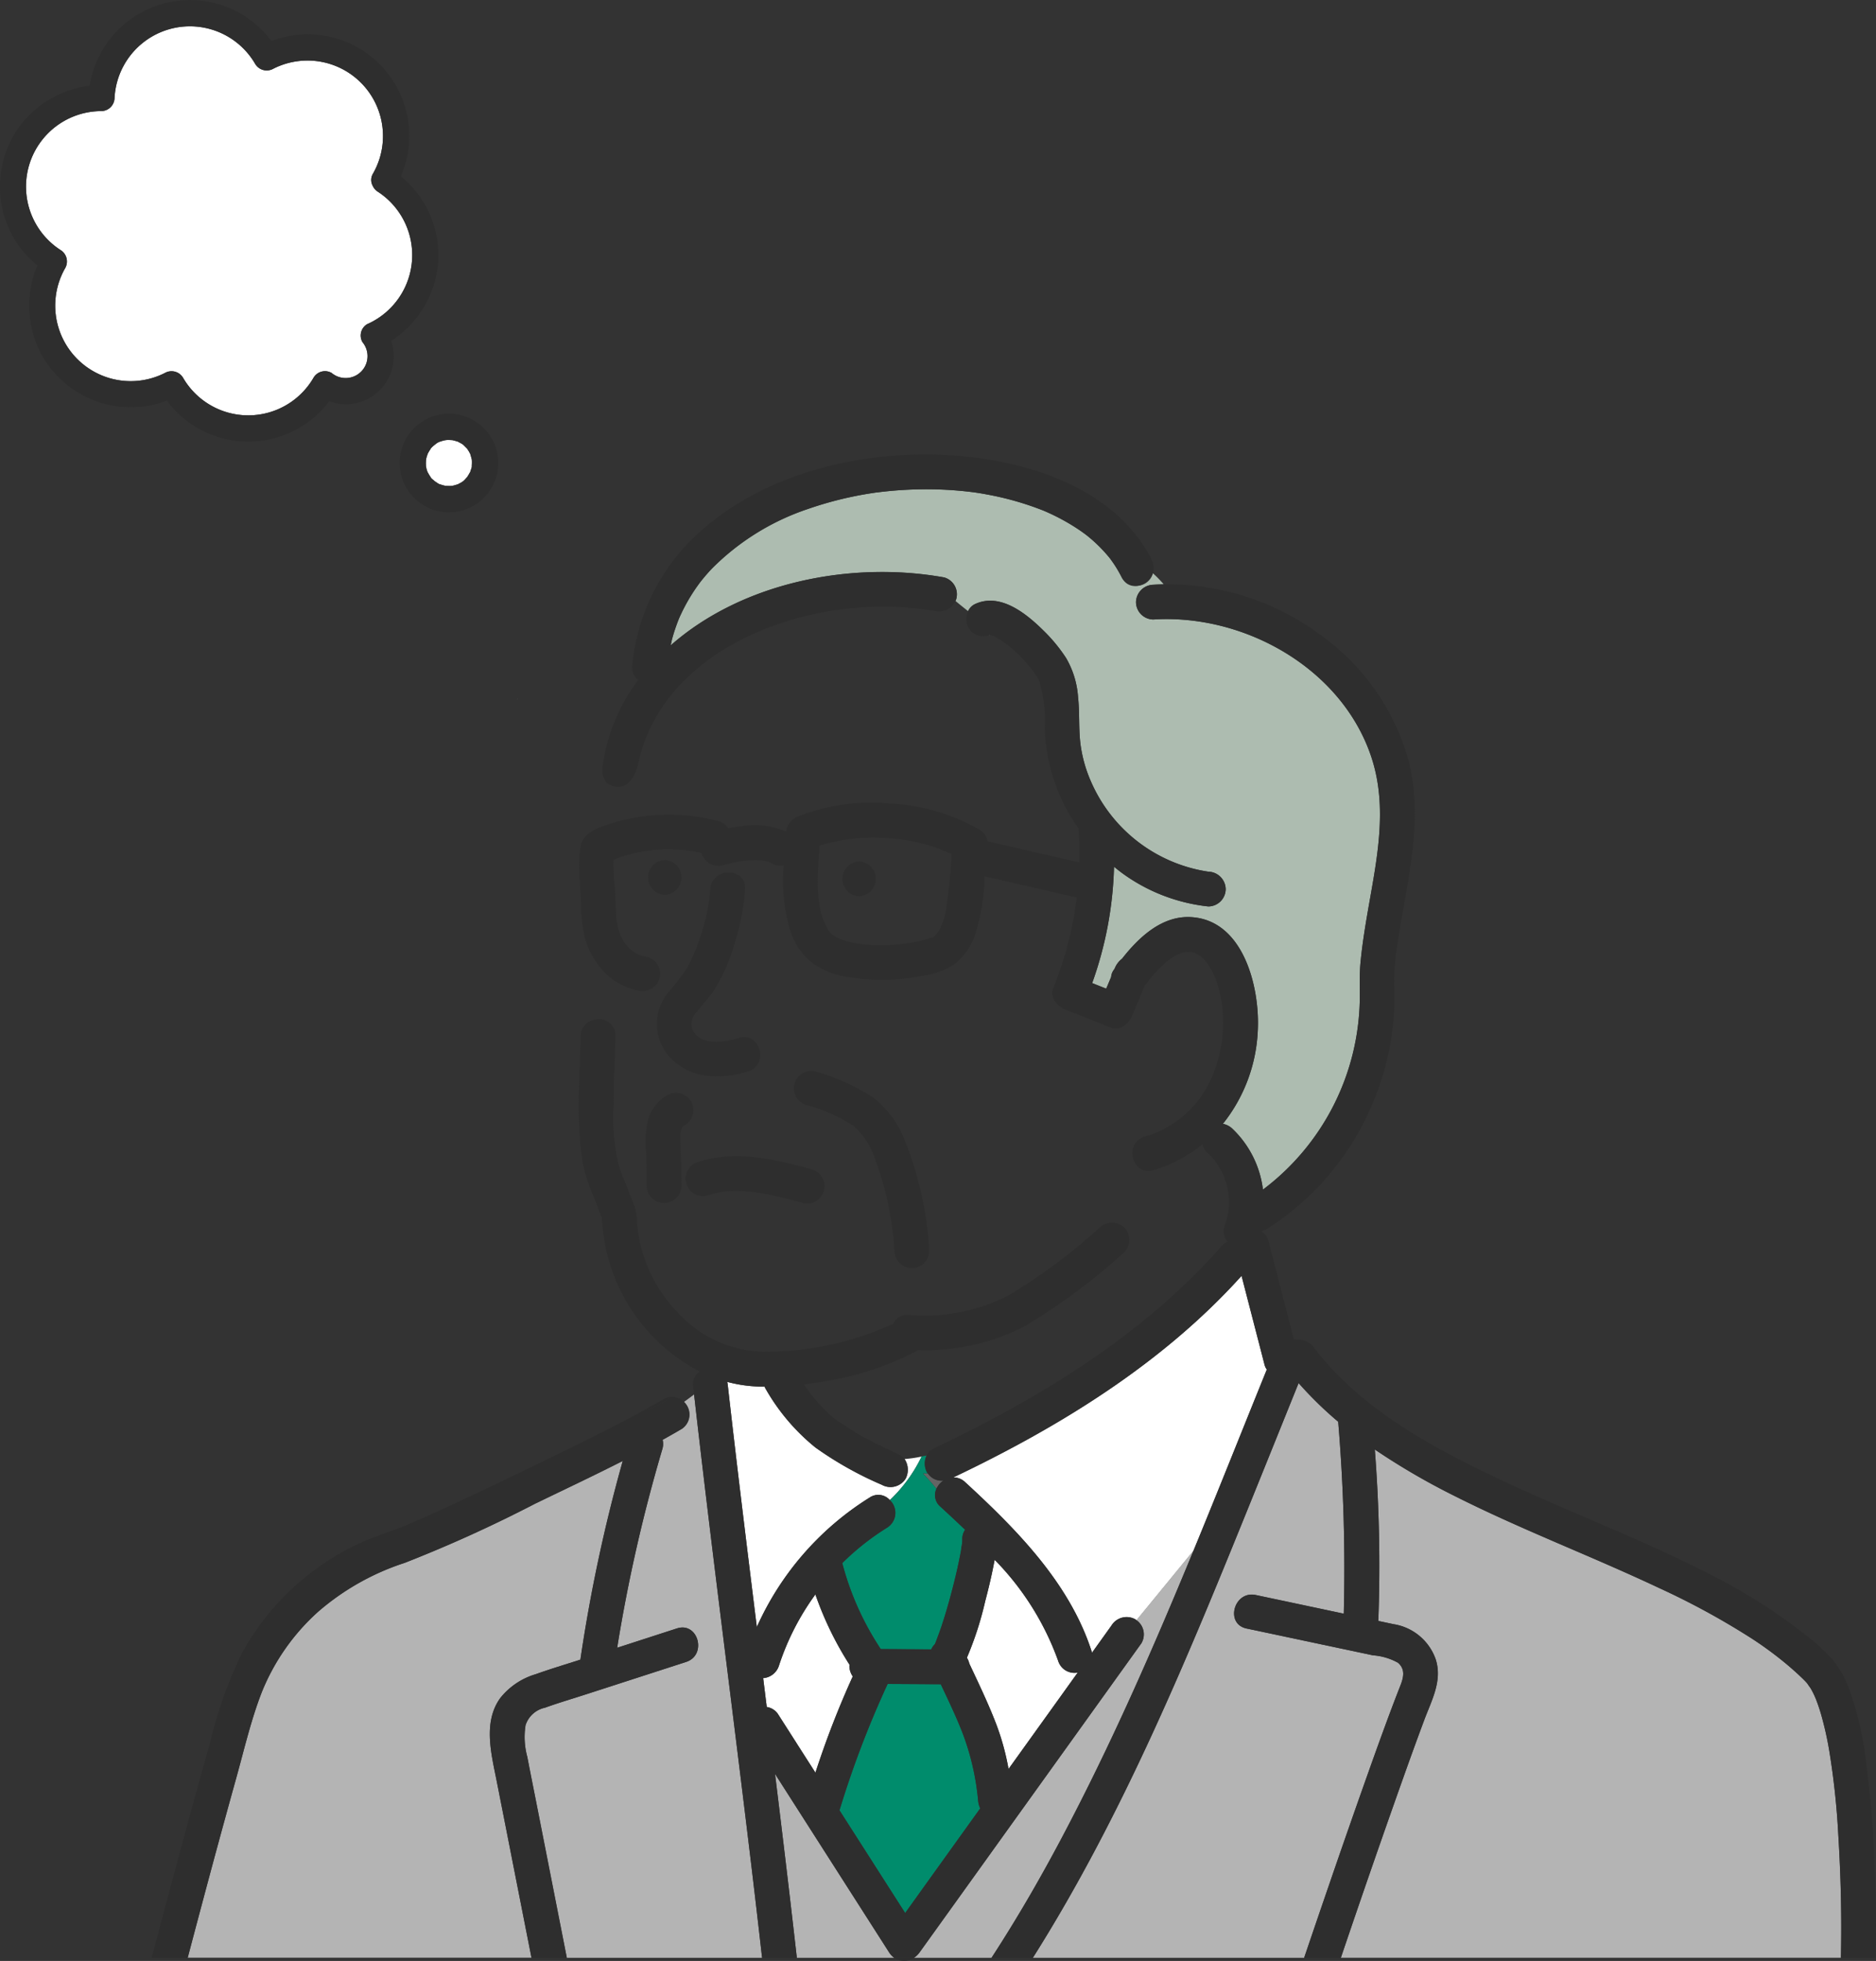 <svg id="Group_16803" data-name="Group 16803" xmlns="http://www.w3.org/2000/svg" xmlns:xlink="http://www.w3.org/1999/xlink" width="134.553" height="140.578" viewBox="0 0 134.553 140.578">
  <rect x="0" y="0" width="134.553" height="140.578" fill="#333333" stroke="none"/>
  <defs>
    <clipPath id="clip-path">
      <rect id="Rectangle_5171" data-name="Rectangle 5171" width="35.734" height="36.712" fill="none"/>
    </clipPath>
  </defs>
  <g id="Group_17024" data-name="Group 17024" transform="translate(0 0)">
    <g id="Group_17023" data-name="Group 17023" clip-path="url(#clip-path)">
      <path id="Path_156584" data-name="Path 156584" d="M29.446,26.364a5.414,5.414,0,0,0,.753-9.5.941.941,0,0,1-.338-.378c-.011-.018-.02-.039-.03-.058s-.007-.013-.009-.02a.87.87,0,0,1,.038-.834,5.414,5.414,0,0,0-7.153-7.519.963.963,0,0,1-1.289-.338,5.414,5.414,0,0,0-10.094,2.431.962.962,0,0,1-.942.942,5.413,5.413,0,0,0-2.931,9.96.963.963,0,0,1,.338,1.289,5.414,5.414,0,0,0,7.153,7.519.964.964,0,0,1,1.289.338,5.409,5.409,0,0,0,9.369,0,.952.952,0,0,1,1.289-.338,1.57,1.57,0,0,0,2.217-2.206.946.946,0,0,1,.338-1.289" transform="translate(-3.11 -3.125)" fill="#fff"/>
      <path id="Path_156585" data-name="Path 156585" d="M31.434,18.722a7.322,7.322,0,0,0-2.683-6.085A7.281,7.281,0,0,0,22.643,2.483a7.159,7.159,0,0,0-3.176.461,7.28,7.28,0,0,0-11.9.3,7.189,7.189,0,0,0-1.132,2.9A7.423,7.423,0,0,0,1.251,9.27,7.349,7.349,0,0,0,.64,16.386a7.166,7.166,0,0,0,2.041,2.64,7.419,7.419,0,0,0,.169,6.15,7.354,7.354,0,0,0,5.94,4,7.154,7.154,0,0,0,3.177-.461,7.268,7.268,0,0,0,11.646.05,3.431,3.431,0,0,0,4.443-4.328,7.394,7.394,0,0,0,3.378-5.717M26,24.528a1.57,1.57,0,0,1-2.217,2.206.953.953,0,0,0-1.289.338,5.409,5.409,0,0,1-9.369,0,.964.964,0,0,0-1.289-.338A5.414,5.414,0,0,1,4.68,19.213a.963.963,0,0,0-.338-1.289,5.413,5.413,0,0,1,2.932-9.96.962.962,0,0,0,.942-.942A5.414,5.414,0,0,1,18.31,4.591a.963.963,0,0,0,1.289.338,5.414,5.414,0,0,1,7.153,7.519.869.869,0,0,0-.038.833c0,.007.006.013.009.02s.018.04.03.058a.943.943,0,0,0,.338.377,5.414,5.414,0,0,1-.753,9.5A.947.947,0,0,0,26,24.528" transform="translate(0 0)" fill="#2e2e2e"/>
      <path id="Path_156586" data-name="Path 156586" d="M89.811,88.6c0,.024,0,.061-.006.081a.283.283,0,0,0,.006-.081" transform="translate(-55.963 -55.213)" fill="#fff"/>
      <path id="Path_156587" data-name="Path 156587" d="M84.354,85.117a.207.207,0,0,1-.006-.02c-.035-.136-.069-.267-.112-.4l0-.009-.011-.017c-.034-.059-.063-.121-.1-.179s-.074-.113-.111-.17l0-.006-.017-.016-.239-.239-.031-.025L83.678,84c-.038-.025-.076-.049-.115-.072a2.261,2.261,0,0,1-.21-.112c-.132-.042-.263-.077-.4-.111l-.017,0h-.013c-.06,0-.12-.008-.18-.008s-.121,0-.181,0l-.113.013-.057.011c-.046.01-.09.021-.135.034-.067.019-.132.042-.2.064-.147.049-.03,0,.018-.011a1.11,1.11,0,0,0-.338.195c-.013.009-.123.1-.1.077l-.028.027a1.378,1.378,0,0,0-.214.214.184.184,0,0,1-.014.029c-.03.048-.063.094-.092.142s-.064.12-.1.179l-.011.017,0,.009c-.035.111-.073.219-.1.332,0,.015-.013.083-.02.118,0,.018,0,.035,0,.053a2.6,2.6,0,0,0,0,.325c0,.022,0,.033,0,.046s0,.01,0,.02c.011.046.019.091.031.137a1.316,1.316,0,0,0,.1.3c.012.018.024.037.031.049q.032.06.067.119c.035.058.074.113.111.17a.125.125,0,0,1,.023.047c.067.078.184.161.237.213l.012.012c.041.026.081.057.122.083a2.216,2.216,0,0,0,.216.137.174.174,0,0,1,.048.01c.066.021.131.045.2.064s.135.032.2.048l.009,0c.116,0,.23.014.346.009.038,0,.086,0,.13-.006a.287.287,0,0,1,.043-.012c.114-.024.223-.06.334-.093l.036-.01.023-.015c.039-.023.081-.041.121-.064a1.381,1.381,0,0,0,.275-.179l.122-.126a1.2,1.2,0,0,1,.114-.125h0c.074-.113.14-.226.206-.344l.02-.035c.015-.042.027-.087.038-.122.017-.057.052-.145.071-.225,0-.006,0-.028,0-.075,0-.072.008-.144.009-.216a1.875,1.875,0,0,0-.008-.226" transform="translate(-50.512 -52.153)" fill="#fff"/>
      <path id="Path_156588" data-name="Path 156588" d="M80.79,78.895a3.531,3.531,0,0,0-3.862,1.031,3.535,3.535,0,1,0,3.862-1.031m.464,3.611c0-.02.005-.057.006-.081a.283.283,0,0,1-.006.081m0-.063c0,.047,0,.069,0,.075-.018.08-.054.169-.071.225-.011.036-.023.08-.038.122l-.02.035c-.066.118-.132.231-.206.344h0a1.162,1.162,0,0,0-.114.125l-.122.126a1.365,1.365,0,0,1-.275.179c-.04.022-.081.041-.121.064l-.023.015-.036.01c-.111.034-.22.07-.334.093a.287.287,0,0,0-.043.012c-.043,0-.091,0-.129.006-.116,0-.231,0-.346-.009l-.009,0c-.069-.015-.136-.029-.2-.048s-.131-.043-.2-.064a.194.194,0,0,0-.048-.01,2.214,2.214,0,0,1-.216-.137c-.041-.026-.081-.057-.122-.083l-.012-.012c-.052-.052-.17-.135-.237-.213a.124.124,0,0,0-.023-.047c-.037-.057-.076-.112-.111-.17q-.035-.059-.067-.119c-.006-.012-.018-.03-.031-.049a1.333,1.333,0,0,1-.1-.3c-.011-.046-.02-.091-.03-.137,0-.01,0-.012-.005-.02s0-.024,0-.046a2.6,2.6,0,0,1,0-.325c0-.018,0-.035,0-.053.007-.035.017-.1.02-.118.025-.114.063-.222.1-.333l0-.009.011-.017c.034-.059.063-.121.1-.179s.061-.095.092-.142A.222.222,0,0,0,78.3,81.2a1.379,1.379,0,0,1,.214-.214l.028-.027c-.024.026.086-.069.1-.077a1.11,1.11,0,0,1,.338-.195c-.048.015-.165.06-.017.011.066-.022.13-.045.2-.064.045-.012.09-.024.135-.034l.057-.011.113-.013c.06,0,.121,0,.181,0s.12.006.18.008h.013l.017,0c.134.034.265.069.4.111a2.267,2.267,0,0,0,.21.112c.039.023.077.047.115.072l.047.034.03.025.239.239.017.016,0,.006c.037.057.076.112.111.17s.064.12.1.179l.011.017,0,.009c.043.134.078.265.112.4a.159.159,0,0,0,.006.02,1.875,1.875,0,0,1,.008.226c0,.072-.006.144-.009.216" transform="translate(-47.411 -49.035)" fill="#2e2e2e"/>
    </g>
  </g>
  <g id="Group_17107" data-name="Group 17107" transform="translate(-9012.641 -2143.257)">
    <path id="Path_157209" data-name="Path 157209" d="M41.868,55.4c-.168.85-.37,1.694-.592,2.533a24,24,0,0,1-1.315,4.057,1.324,1.324,0,0,1,.173.416c.68,1.449,1.378,2.9,1.949,4.393a17.927,17.927,0,0,1,.865,3.167l1.989-2.772q1.489-2.07,2.974-4.142a1.223,1.223,0,0,1-1.405-.846,19.954,19.954,0,0,0-4.553-7.239q-.043.22-.087.434" transform="translate(9042.028 2200.112)" fill="#fff"/>
    <path id="Path_157210" data-name="Path 157210" d="M40.775,74.833q2.272-3.163,4.543-6.328a1.529,1.529,0,0,1-.148-.528,18.307,18.307,0,0,0-1.093-4.8c-.434-1.141-1.016-2.357-1.59-3.57l-3.811-.023a70.143,70.143,0,0,0-3.454,9.061q2.356,3.68,4.711,7.365l.842-1.174" transform="translate(9037.632 2204.394)" fill="#008c6c"/>
    <path id="Path_157211" data-name="Path 157211" d="M29.3,39.18l.012-.046a.406.406,0,0,0-.012.046" transform="translate(9032.136 2185.43)" fill="#646464"/>
    <path id="Path_157212" data-name="Path 157212" d="M38.809,62.129a1.347,1.347,0,0,1-.243-.715.886.886,0,0,1,.01-.123,23.873,23.873,0,0,1-2.448-5.038,18.24,18.24,0,0,0-2.612,5.094,1.292,1.292,0,0,1-1.135.908q.127,1.035.256,2.068a1.188,1.188,0,0,1,.84.563q.633.989,1.264,1.978l1.39,2.17a65.184,65.184,0,0,1,2.677-6.9" transform="translate(9034.997 2201.306)" fill="#fff"/>
    <path id="Path_157213" data-name="Path 157213" d="M29.3,39.161v.006c.012-.085.012-.166,0-.006" transform="translate(9032.143 2185.37)" fill="#646464"/>
    <path id="Path_157214" data-name="Path 157214" d="M39.789,54.467l.008-.081a.321.321,0,0,0-.031.1c0,.071.01.123.023-.023" transform="translate(9041.847 2199.576)" fill="#646464"/>
    <path id="Path_157215" data-name="Path 157215" d="M49.463,35.679c.006-.052.008-.073,0,0" transform="translate(9050.84 2182.182)" fill="#646464"/>
    <path id="Path_157216" data-name="Path 157216" d="M34.739,51.31c-.439.258-.885.511-1.332.759a1.2,1.2,0,0,1-.015.651,113.857,113.857,0,0,0-3.244,14.257q2.139-.694,4.281-1.386c1.532-.5,2.184,1.912.663,2.4L27.958,70.3c-1,.324-2.008.619-2.993.975a1.869,1.869,0,0,0-1.386,1.247A5.334,5.334,0,0,0,23.7,74.8c.2,1.054.414,2.109.623,3.165q1.1,5.618,2.213,11.239H40.542q-.483-4.293-1.008-8.585c-1.282-10.6-2.666-21.192-3.868-31.8l-.727.538a1.223,1.223,0,0,1-.2,1.96" transform="translate(9026.757 2194.406)" fill="#b4b4b4"/>
    <path id="Path_157217" data-name="Path 157217" d="M63.528,21.17a1.218,1.218,0,0,1-2.232.287,9.3,9.3,0,0,0-.522-.9c-.087-.133-.179-.26-.272-.389l-.025-.037-.012-.013c-.039-.05-.079-.1-.119-.148a10.783,10.783,0,0,0-1.446-1.43c-.062-.05-.123-.1-.185-.146l-.033-.025c-.137-.1-.272-.2-.411-.291-.295-.2-.6-.391-.91-.569s-.642-.353-.971-.513c-.16-.077-.322-.15-.484-.224-.017-.008-.16-.067-.189-.081s-.073-.031-.11-.044a21.52,21.52,0,0,0-4-1.131c-.193-.035-.384-.067-.576-.1l-.289-.042c-.021,0-.064-.01-.1-.013-.345-.044-.692-.083-1.039-.112-.719-.062-1.442-.094-2.165-.1q-1.128-.006-2.253.079c-.387.029-.773.067-1.158.112-.1.012-.2.025-.3.039l-.035,0c-.181.027-.362.054-.545.083a25.744,25.744,0,0,0-4.36,1.1,17.581,17.581,0,0,0-6.889,4.277c-.245.256-.478.524-.7.8-.05.062-.1.123-.146.185l-.037.048c-.087.12-.175.241-.26.362a12.939,12.939,0,0,0-1.064,1.848c-.048.1-.1.206-.141.31.019-.048.085-.21-.008.017-.066.158-.125.32-.185.482-.11.31-.21.623-.3.941-.046.168-.075.339-.114.507,5.175-4.556,12.995-6.064,19.618-4.873A1.256,1.256,0,0,1,49.427,23a1.219,1.219,0,0,1-.06.154c.293.245.6.49.906.734a1.027,1.027,0,0,1,.482-.5c1.823-.86,3.7.686,4.94,1.908a11.544,11.544,0,0,1,1.6,1.943,6.421,6.421,0,0,1,.865,2.828c.121,1.106.033,2.23.17,3.334a9.765,9.765,0,0,0,.754,2.7A10.946,10.946,0,0,0,67.5,42.562a1.274,1.274,0,0,1,1.247,1.245A1.254,1.254,0,0,1,67.5,45.054a12.8,12.8,0,0,1-6.216-2.417c-.187-.141-.37-.285-.547-.432a26.629,26.629,0,0,1-1.567,8.344l1.008.4c.118-.278.233-.555.351-.835a1,1,0,0,1,.17-.48c.025-.037.052-.073.079-.11l.013-.035a1.655,1.655,0,0,1,.522-.688c1.212-1.55,2.855-3.07,4.89-2.984,3.828.164,5,5.056,4.846,8.128a11.509,11.509,0,0,1-2.5,6.694,1.38,1.38,0,0,1,.659.33,7.254,7.254,0,0,1,2.213,4.387,17.4,17.4,0,0,0,6.945-13.648c.006-.9-.033-1.779.056-2.681.108-1.112.279-2.217.466-3.317.644-3.787,1.557-7.658.289-11.416-1.848-5.48-7.315-9.123-12.952-9.743l.241.328-.241-.328a15.413,15.413,0,0,0-2.666-.066,1.256,1.256,0,0,1-1.245-1.247,1.274,1.274,0,0,1,1.245-1.245c.249-.017.5-.025.744-.031a8.58,8.58,0,0,0-.775-.792" transform="translate(9031.804 2163.184)" fill="#adbcb0"/>
    <path id="Path_157218" data-name="Path 157218" d="M43.759,53.873a1.373,1.373,0,0,1,.083,1.405,1.277,1.277,0,0,1-1.706.447,25.473,25.473,0,0,1-4.761-2.671,14.869,14.869,0,0,1-3.608-4.267c-.019-.033-.029-.066-.046-.1-.164,0-.33,0-.493-.01a9.915,9.915,0,0,1-2.186-.332,1.662,1.662,0,0,1,.039.218q.486,4.3,1.01,8.6.529,4.38,1.077,8.758a21.067,21.067,0,0,1,8.091-9.281,1.1,1.1,0,0,1,1.449.179A10.646,10.646,0,0,0,44.985,53.7a8.743,8.743,0,0,1-1.226.177" transform="translate(9033.756 2193.975)" fill="#fff"/>
    <path id="Path_157219" data-name="Path 157219" d="M39.3,52.856a1.422,1.422,0,0,1,.5-.588,1.193,1.193,0,0,1-1.114-.517h-.36c.326.326.651.707.977,1.1" transform="translate(9040.507 2197.133)" fill="#646464"/>
    <path id="Path_157220" data-name="Path 157220" d="M42.368,54.756a1.072,1.072,0,0,1-.291-1.28A14.51,14.51,0,0,0,41.1,52.37h.36c-.017-.025-.04-.042-.058-.071a1.34,1.34,0,0,1-.027-1.214c-.125.033-.241.048-.36.073a10.681,10.681,0,0,1-2.276,3.128,1.25,1.25,0,0,1-.193,1.972A18.2,18.2,0,0,0,35.325,58.8a20.565,20.565,0,0,0,2.762,6.164q1.81.012,3.622.021a1.156,1.156,0,0,1,.254-.37c.025-.054.048-.108.073-.164l0,0c.131-.355.268-.707.389-1.068.279-.831.522-1.673.746-2.519.214-.811.412-1.627.574-2.448.035-.173.067-.349.1-.522.008-.037.017-.22.039-.343a.182.182,0,0,1,.031-.106l.008-.077c.008-.1.013-.195.012-.293a1.152,1.152,0,0,1,.2-.667c-.59-.565-1.183-1.116-1.767-1.654" transform="translate(9037.728 2196.513)" fill="#008c6c"/>
    <path id="Path_157223" data-name="Path 157223" d="M33.133,74.259c-.378-1.922-1.006-4.233.254-5.973a5.071,5.071,0,0,1,2.537-1.708c1.058-.38,2.139-.7,3.211-1.045a113.561,113.561,0,0,1,3.038-14.246c-2.084,1.058-4.2,2.055-6.293,3.067a97.584,97.584,0,0,1-9.344,4.238A17.9,17.9,0,0,0,20.317,62.1a15.549,15.549,0,0,0-4.042,5.777c-.767,1.972-1.253,4.08-1.821,6.118q-.943,3.38-1.852,6.767-.827,3.068-1.634,6.139H35.623q-.538-2.732-1.077-5.464-.705-3.591-1.413-7.182" transform="translate(9015.137 2196.702)" fill="#b4b4b4"/>
    <path id="Path_157224" data-name="Path 157224" d="M54.313,61.249l-1.981,2.758-8.56,11.925-5.395,7.513a1.521,1.521,0,0,1-.384.364h5.561c1.8-2.762,3.456-5.619,5-8.531,3.556-6.7,6.594-13.642,9.483-20.653l-4.088,4.982a1.245,1.245,0,0,1,.36,1.64" transform="translate(9040.202 2199.798)" fill="#b4b4b4"/>
    <path id="Path_157225" data-name="Path 157225" d="M61.779,50.773c-.087-.337-.175-.677-.262-1.014q-.694-2.677-1.386-5.356c-5.68,6.3-13.074,10.834-20.676,14.452a1.2,1.2,0,0,1,.844.333c3.706,3.408,7.5,7.241,9.082,12.147a.507.507,0,0,1,.019.091l1.4-1.954a1.276,1.276,0,0,1,1.706-.447c.031.019.058.044.087.066l4.086-4.981c1.781-4.319,3.506-8.664,5.26-12.987a1.136,1.136,0,0,1-.164-.349" transform="translate(9041.559 2190.317)" fill="#fff"/>
    <path id="Path_157226" data-name="Path 157226" d="M41.02,75.746q-.633-.989-1.264-1.978-3.469-5.421-6.935-10.842c.54,4.393,1.07,8.785,1.565,13.184h6.985a1.351,1.351,0,0,1-.351-.364" transform="translate(9035.405 2207.497)" fill="#b4b4b4"/>
    <path id="Path_157227" data-name="Path 157227" d="M68.6,68.441a4.318,4.318,0,0,0-1.791-.53l-3.572-.757q-2.747-.584-5.491-1.164c-1.571-.333-.9-2.737.661-2.4q3.157.668,6.31,1.338a125.651,125.651,0,0,0-.4-13.76,26.782,26.782,0,0,1-2.839-2.774c-1.1,2.714-2.19,5.432-3.29,8.145C53.623,67.819,48.943,79.27,42.415,89.593H61.876q.859-2.533,1.729-5.06,1.553-4.5,3.148-9c.47-1.313.946-2.625,1.438-3.932q.286-.752.58-1.5c.247-.626.368-1.2-.17-1.663" transform="translate(9044.303 2194.015)" fill="#b4b4b4"/>
    <path id="Path_157228" data-name="Path 157228" d="M89.56,78.517a54.9,54.9,0,0,0-.655-6.089,23.7,23.7,0,0,0-.584-2.589q-.168-.572-.384-1.124c-.025-.056-.1-.237-.127-.287-.071-.148-.148-.295-.233-.438-.044-.077-.249-.347-.237-.347-.058-.066-.114-.129-.173-.191-.37-.376-.765-.727-1.164-1.07a25.588,25.588,0,0,0-2.727-2.018,54.461,54.461,0,0,0-6.567-3.572c-4.848-2.286-9.872-4.181-14.662-6.594a49.249,49.249,0,0,1-5.732-3.338,107.317,107.317,0,0,1,.249,12.293q.541.113,1.079.229a3.829,3.829,0,0,1,3.043,2.533c.486,1.523-.295,2.924-.817,4.317-.515,1.374-1.014,2.754-1.507,4.138q-2.3,6.442-4.483,12.927H89.745c.067-2.926-.006-5.863-.185-8.783" transform="translate(9054.934 2196.307)" fill="#b4b4b4"/>
    <path id="Path_157229" data-name="Path 157229" d="M40.858,20.577c-.116-.033-.1.013-.033.017l.039-.015-.006,0" transform="translate(9042.779 2168.208)" fill="#646464"/>
    <path id="Path_157230" data-name="Path 157230" d="M49.7,41.306a.459.459,0,0,0,.012.1.437.437,0,0,0-.012-.1" transform="translate(9051.055 2187.445)" fill="#646464"/>
    <path id="Path_157231" data-name="Path 157231" d="M39.788,54.382l0,.006,0,0,.006-.008" transform="translate(9041.86 2199.572)" fill="#646464"/>
    <path id="Path_157233" data-name="Path 157233" d="M40.993,20.538a1.454,1.454,0,0,1-.173.066l.017.006.156-.071" transform="translate(9042.824 2168.183)" fill="#646464"/>
    <path id="Path_157234" data-name="Path 157234" d="M49.7,41.3l0,.008,0,.01,0-.017" transform="translate(9051.054 2187.436)" fill="#646464"/>
    <path id="Path_157235" data-name="Path 157235" d="M40.831,20.574l0,0,.008,0h0" transform="translate(9042.83 2168.217)" fill="#646464"/>
    <path id="Path_157237" data-name="Path 157237" d="M65.8,21.4c-2.716-5.331-9.377-7.263-14.924-7.515-6.253-.283-13.141,1.422-17.794,5.8a14.6,14.6,0,0,0-4.547,9.394,1.1,1.1,0,0,0,.441.937c-.019.027-.044.052-.064.079a13.248,13.248,0,0,0-2.5,6.122,1.454,1.454,0,0,0,.328,1.207l0,0c1.122.723,1.891-.127,2.207-1.3,1.39-6.9,8.633-10.6,15.256-11.239a22.534,22.534,0,0,1,6.044.189,1.3,1.3,0,0,0,1.474-.717c-.3-.256-.594-.513-.85-.767.256.254.545.511.85.767a1.313,1.313,0,0,0,.06-.152,1.257,1.257,0,0,0-.871-1.534c-6.623-1.189-14.444.316-19.618,4.873.039-.168.067-.339.114-.507q.13-.474.3-.941c.058-.162.12-.322.185-.482.091-.227.027-.064.006-.017.046-.1.093-.208.141-.31A13.009,13.009,0,0,1,33.1,23.435q.127-.185.26-.364c.015-.019.025-.035.035-.048l.148-.185q.335-.411.7-.8a17.588,17.588,0,0,1,6.887-4.277,26.185,26.185,0,0,1,4.362-1.1c.181-.029.364-.056.545-.083l.035,0c.1-.013.2-.027.3-.039q.578-.067,1.158-.112,1.125-.084,2.253-.079c.723,0,1.446.037,2.165.1.347.031.694.067,1.039.112.039,0,.081.01.1.013.1.013.195.029.291.044.193.029.384.062.574.1a21.5,21.5,0,0,1,4,1.131l.11.044c.029.013.172.073.189.081.162.073.324.146.482.224.332.16.655.33.973.513s.615.368.91.569c.139.094.274.193.409.291l.033.025c.064.048.125.1.185.146a10.8,10.8,0,0,1,1.448,1.43l.119.148.012.013.025.037c.093.129.183.256.272.389a9.517,9.517,0,0,1,.52.9c.729,1.428,2.88.17,2.153-1.259" transform="translate(9029.448 2161.983)" fill="#2e2e2e"/>
    <path id="Path_157238" data-name="Path 157238" d="M30.448,40.344a1.247,1.247,0,1,0,.663,2.4,6.725,6.725,0,0,1,.825-.212l.189-.033.089-.01c.125-.01.249-.021.374-.029a10.9,10.9,0,0,1,1.843.073l.056.006.191.029c.15.023.3.05.447.077.3.054.594.116.889.183.592.133,1.18.289,1.766.451a1.247,1.247,0,1,0,.663-2.4c-2.552-.705-5.391-1.376-7.993-.536" transform="translate(9032.349 2186.19)" fill="#2e2e2e"/>
    <path id="Path_157239" data-name="Path 157239" d="M40.839,20.572l-.039.015a.309.309,0,0,0,.052-.008l0,0-.017,0" transform="translate(9042.805 2168.215)" fill="#2e2e2e"/>
    <path id="Path_157240" data-name="Path 157240" d="M39.8,54.385a.182.182,0,0,0-.031.106.278.278,0,0,1,.031-.1v0" transform="translate(9041.847 2199.574)" fill="#2e2e2e"/>
    <path id="Path_157241" data-name="Path 157241" d="M29.354,49.075c-.463.272-.937.526-1.407.786a4.7,4.7,0,0,0,1.916-.962,1.265,1.265,0,0,0-.509.175" transform="translate(9030.885 2194.488)" fill="#2e2e2e"/>
    <path id="Path_157242" data-name="Path 157242" d="M47.292,65.513,43.011,66.9a113.855,113.855,0,0,1,3.244-14.257,1.234,1.234,0,0,0,.015-.651q.671-.373,1.332-.759a1.265,1.265,0,0,0-.75-2.326,4.711,4.711,0,0,1-1.916.962c-2.567,1.417-5.231,2.681-7.862,3.965q-2.842,1.385-5.715,2.723c-.771.357-1.546.711-2.324,1.056q-.468.205-.943.409l-.019.008c-.048.021-.1.042-.148.062-.139.056-.274.112-.411.166-.867.339-1.752.615-2.61.987a17.776,17.776,0,0,0-3.6,2.082,18.432,18.432,0,0,0-5.227,5.992A31.442,31.442,0,0,0,13.8,73.751q-.96,3.386-1.875,6.781-1.165,4.291-2.3,8.591h2.581q.812-3.07,1.634-6.139.914-3.388,1.854-6.767c.567-2.037,1.054-4.146,1.821-6.12a15.531,15.531,0,0,1,4.04-5.775,17.92,17.92,0,0,1,6.218-3.512,97.8,97.8,0,0,0,9.344-4.238c2.093-1.012,4.21-2.01,6.291-3.068a114.747,114.747,0,0,0-3.038,14.246c-1.07.345-2.151.667-3.211,1.047A5.088,5.088,0,0,0,34.627,70.5c-1.261,1.739-.63,4.051-.254,5.973q.711,3.591,1.417,7.182l1.076,5.464H39.4q-1.1-5.62-2.211-11.239c-.208-1.056-.42-2.111-.623-3.165a5.4,5.4,0,0,1-.125-2.272,1.874,1.874,0,0,1,1.39-1.247c.985-.357,2-.651,2.993-.975l7.133-2.307c1.519-.492.867-2.9-.663-2.4" transform="translate(9013.896 2194.485)" fill="#2e2e2e"/>
    <path id="Path_157243" data-name="Path 157243" d="M38.675,69.767H37.258a1.219,1.219,0,0,0,1.417,0" transform="translate(9039.521 2213.841)" fill="#2e2e2e"/>
    <path id="Path_157244" data-name="Path 157244" d="M118.44,109.8c-.1-2.191-.276-4.379-.571-6.555a23.065,23.065,0,0,0-1.22-5.358,7.221,7.221,0,0,0-1.185-2.109,15.687,15.687,0,0,0-2.3-2.051,40.434,40.434,0,0,0-6.4-4.019c-4.79-2.471-9.845-4.37-14.726-6.644C87,80.721,81.687,77.9,78.285,73.437a1.373,1.373,0,0,0-1.3-.592.294.294,0,0,0-.052-.021c-.04-.012-.077-.013-.116-.021q-.784-3.021-1.563-6.046-.133-.506-.262-1.014a1.208,1.208,0,0,0-.5-.682,1.255,1.255,0,0,0,.387-.158,19.593,19.593,0,0,0,7.689-9.25,19.4,19.4,0,0,0,1.442-8.28,16.916,16.916,0,0,1,.258-3.022c.648-4.308,1.885-8.687.779-13.03a16.513,16.513,0,0,0-6.4-9.069A18.419,18.419,0,0,0,66.74,18.715a1.276,1.276,0,0,0-1.245,1.247,1.256,1.256,0,0,0,1.245,1.245c6.492-.418,13.479,3.466,15.618,9.809,1.268,3.759.355,7.631-.289,11.416-.187,1.1-.359,2.207-.466,3.317-.089.9-.05,1.781-.056,2.681A17.4,17.4,0,0,1,74.6,62.079a7.249,7.249,0,0,0-2.213-4.385,1.364,1.364,0,0,0-.661-.332,11.492,11.492,0,0,0,2.506-6.692c.158-3.074-1.018-7.964-4.846-8.128-2.037-.087-3.678,1.434-4.89,2.984a1.662,1.662,0,0,0-.522.686l-.013.037c-.027.035-.054.073-.079.108a.989.989,0,0,0-.17.482q-.176.416-.351.835l-1.008-.4a26.627,26.627,0,0,0,1.567-8.342c.177.146.359.291.545.43a12.792,12.792,0,0,0,6.218,2.417,1.254,1.254,0,0,0,1.247-1.245,1.276,1.276,0,0,0-1.247-1.247,10.944,10.944,0,0,1-8.419-6.467,9.8,9.8,0,0,1-.754-2.7c-.137-1.106-.048-2.228-.17-3.336a6.413,6.413,0,0,0-.865-2.826,11.561,11.561,0,0,0-1.6-1.943c-1.235-1.224-3.117-2.768-4.94-1.908a1.011,1.011,0,0,0-.482.5A21.674,21.674,0,0,1,55.189,22.1a21.674,21.674,0,0,0-1.735-1.488,1.34,1.34,0,0,0,.035,1.2,1.239,1.239,0,0,0,1.492.528c-.067,0-.083-.05.033-.017l.008,0c.058-.019.116-.04.173-.066-.033.013-.116.05-.156.069l0,0h-.008c-.023.012-.025.015.013,0l.17.046.069.025c.058.027.114.054.168.083.173.1.341.2.507.308a9.729,9.729,0,0,1,1.665,1.519c.125.143.251.285.368.434a2.136,2.136,0,0,1,.2.27c.077.112.152.224.222.339.037.064.137.264.152.279a10.2,10.2,0,0,1,.384,3.35A13.152,13.152,0,0,0,61.379,36.2a.746.746,0,0,0-.006.093c.058.779.069,1.555.054,2.33l-6.068-1.4-.517-.12a1.167,1.167,0,0,0-.572-.825,14.168,14.168,0,0,0-6.443-1.877,14.371,14.371,0,0,0-6.528.91,1.383,1.383,0,0,0-.908,1.1,5.566,5.566,0,0,0-3.148-.389c-.332.04-.663.089-.995.148a1.167,1.167,0,0,0-.694-.5,13.8,13.8,0,0,0-7.638.143l-.01,0a6.2,6.2,0,0,0-.139,2.737,6.2,6.2,0,0,1,.139-2.737c-.946.31-2.134.642-2.267,1.773a9.556,9.556,0,0,0-.077,1.816q.072,1.1.135,2.2a10.539,10.539,0,0,0,.308,2.579,5.809,5.809,0,0,0,1.079,1.989,23.34,23.34,0,0,0,.183-2.639,23.34,23.34,0,0,1-.183,2.639,4.579,4.579,0,0,0,2.71,1.636,1.281,1.281,0,0,0,1.532-.871,1.256,1.256,0,0,0-.869-1.532,3.508,3.508,0,0,1-.4-.089c-.027-.008-.21-.077-.241-.085-.085-.042-.17-.089-.251-.137-.029-.017-.152-.1-.162-.1a2.55,2.55,0,0,1-.779-.95c0,.006-.106-.22-.114-.227-.048-.118-.089-.239-.125-.36s-.06-.22-.085-.333c-.008-.035-.035-.183-.039-.195-.081-.624-.071-1.276-.108-1.9-.044-.736-.137-1.482-.143-2.218a3.563,3.563,0,0,1,.017-.378,10.649,10.649,0,0,1,6.307-.486l0,.015a1.265,1.265,0,0,0,1.534.871,9.649,9.649,0,0,1,1.463-.318,6.535,6.535,0,0,1,1.413-.023,2.981,2.981,0,0,1,.387.093l.06.019c.06.031.121.06.179.094a1.217,1.217,0,0,0,.854.139,12.457,12.457,0,0,0,.434,4.543,4.859,4.859,0,0,0,1.681,2.5,5.858,5.858,0,0,0,2.274.921,14.7,14.7,0,0,0,5.559-.046,5.709,5.709,0,0,0,2.207-.765,4.458,4.458,0,0,0,1.588-2.22,14.442,14.442,0,0,0,.667-4.15l5.657,1.3c.31.073.621.145.931.216l.023,0a24.964,24.964,0,0,1-1.69,6.5c-.274.671.308,1.311.871,1.534q1.634.648,3.267,1.3c.68.27,1.3-.308,1.532-.871l.885-2.1a8.651,8.651,0,0,1,.844-1.05c.15-.162.306-.32.468-.47.075-.071.152-.141.229-.206.029-.025.141-.114.189-.152.067-.044.272-.185.345-.229s.145-.085.22-.125c.021-.012.114-.054.175-.083.077-.027.247-.087.3-.1s.125-.025.187-.042a1.876,1.876,0,0,0,.36,0c.058.015.118.027.175.042s.094.033.141.046c.1.066.222.121.326.185l.04.027.094.081c.106.1.208.21.308.318l.062.066c.01.017.027.042.05.079.091.135.179.27.26.412s.158.3.231.451c.008.015.027.06.044.1.021.056.056.143.066.168a9.65,9.65,0,0,1,.3,1.035c.042.191.081.382.114.574.01.058.017.116.027.173,0,.04.013.125.019.185a11.838,11.838,0,0,1,.054,1.2,12.46,12.46,0,0,1-.081,1.259l-.013.091c-.017.1-.033.2-.052.3q-.064.35-.15.694c-.106.416-.243.817-.389,1.22l-.027.077,0,.008q-.061.142-.127.283c-.1.22-.216.434-.335.646s-.251.418-.387.621q-.1.153-.214.3l-.035.05-.064.073a10.338,10.338,0,0,1-1.1,1.108c-.042.035-.085.067-.125.1l-.015.01c-.106.077-.212.154-.322.227-.222.148-.453.287-.688.416a6.53,6.53,0,0,1-1.507.619c-1.528.466-.877,2.874.663,2.4a10.25,10.25,0,0,0,3.508-1.873,1.1,1.1,0,0,0,.341.644,3.375,3.375,0,0,1,.522.526c-.008-.008,0,0,.037.06s.073.1.108.152c.079.118.154.237.224.359s.139.247.2.372c.027.056.052.112.079.17l0,.008c.089.268.185.532.251.808.029.123.054.245.077.37v0l0-.008,0,.015a.448.448,0,0,1,.012.106l.012.066a6.174,6.174,0,0,1,.015.844c0,.064-.008.125-.013.189,0,.015-.006.064-.01.106l-.012.073-.035.185a6.046,6.046,0,0,1-.252.856,1.155,1.155,0,0,0,.229,1.1,1.038,1.038,0,0,0-.391.274C66.036,72.5,58.61,77.02,50.954,80.646a1.016,1.016,0,0,0-.476.491c.231-.06.468-.125.723-.21-.254.085-.492.15-.723.21a1.34,1.34,0,0,0,.029,1.214.668.668,0,0,0,.058.071h0a1.193,1.193,0,0,0,1.114.517,1.434,1.434,0,0,0-.5.588c.671.819,1.341,1.715,2.014,2.386-.673-.671-1.343-1.567-2.014-2.386a1.073,1.073,0,0,0,.289,1.282c.586.538,1.18,1.089,1.767,1.654a1.163,1.163,0,0,0-.2.665c0,.1,0,.2-.012.295l-.008.077.006-.006-.006.008c0,.027-.006.054-.008.081-.013.146-.027.094-.023.023-.021.123-.031.306-.039.343-.029.173-.064.347-.1.52-.164.823-.36,1.638-.574,2.448-.224.848-.466,1.69-.746,2.521-.121.358-.258.711-.389,1.068l0,0c-.025.054-.048.11-.073.164a1.156,1.156,0,0,0-.254.37l-3.622-.021a20.586,20.586,0,0,1-2.762-6.164,18.2,18.2,0,0,1,3.219-2.546,1.252,1.252,0,0,0,.193-1.974,3.555,3.555,0,0,0-.628,1.077,3.555,3.555,0,0,1,.628-1.077,1.1,1.1,0,0,0-1.449-.179A21.072,21.072,0,0,0,38.3,93.438q-.544-4.38-1.076-8.758-.52-4.3-1.01-8.6a1.666,1.666,0,0,0-.04-.218,9.95,9.95,0,0,0,2.188.332c.164.008.33.008.493.01.015.033.027.066.046.1a14.813,14.813,0,0,0,3.608,4.267,25.413,25.413,0,0,0,4.761,2.671,1.278,1.278,0,0,0,1.706-.447,1.378,1.378,0,0,0-.083-1.405c-.522.037-1.058.039-1.679.039.621,0,1.156,0,1.679-.039a1,1,0,0,0-.364-.3c-.842-.4-1.687-.8-2.51-1.237-.707-.378-1.349-.823-2.02-1.255l0,0-.025-.019c-.081-.066-.162-.131-.241-.2-.137-.116-.272-.237-.4-.36a11.478,11.478,0,0,1-.8-.844c-.064-.075-.127-.15-.189-.226-.021-.025-.1-.129-.137-.173-.11-.146-.22-.295-.324-.445-.067-.094-.129-.195-.195-.291.856-.1,1.706-.245,2.527-.411a21.068,21.068,0,0,0,5.447-1.931,1.3,1.3,0,0,0,.195-.125,15.352,15.352,0,0,0,7.619-1.681,43.848,43.848,0,0,0,7.18-5.331,1.256,1.256,0,0,0,0-1.762,1.275,1.275,0,0,0-1.764,0,41.724,41.724,0,0,1-6.536,4.865,13.17,13.17,0,0,1-7.176,1.394,1.046,1.046,0,0,0-1.083.632,22.049,22.049,0,0,1-8.8,2.008,8.576,8.576,0,0,1-6.675-2.816,10.466,10.466,0,0,1-2.912-6.389,3.91,3.91,0,0,0-.146-1.1c-.127-.374-.281-.738-.422-1.106-.252-.661-.553-1.318-.761-1.995a14.953,14.953,0,0,1-.353-4.3c0-1.638.093-3.275.133-4.913a1.175,1.175,0,0,0-1.463-1.182,13.41,13.41,0,0,0,.091,3.121,13.41,13.41,0,0,1-.091-3.121,1.187,1.187,0,0,0-1.029,1.182c-.077,3.113-.37,6.283.2,9.369a12.745,12.745,0,0,0,.74,2.159c.158.411.316.823.472,1.234.035.093.066.2.11.295a3.121,3.121,0,0,0,.033.436A13.013,13.013,0,0,0,34.2,75.116a1.082,1.082,0,0,0-.476.964c1.22,10.838,2.639,21.655,3.947,32.483q.52,4.29,1.008,8.585h2.492c-.5-4.4-1.025-8.791-1.565-13.184l6.935,10.844q.633.986,1.264,1.976a1.351,1.351,0,0,0,.351.364H49.57a1.5,1.5,0,0,0,.385-.364q2.7-3.756,5.393-7.513L63.91,97.347q.992-1.382,1.981-2.76a1.245,1.245,0,0,0-.36-1.64l-1.018,1.239,1.018-1.239a.912.912,0,0,0-.087-.064,1.273,1.273,0,0,0-1.706.445q-.7.977-1.4,1.954a.77.77,0,0,0-.021-.091c-1.579-4.905-5.376-8.739-9.082-12.147a1.2,1.2,0,0,0-.844-.333c7.6-3.616,15-8.157,20.676-14.452q.694,2.68,1.386,5.356c.087.339.175.677.262,1.014a1.136,1.136,0,0,0,.164.349c-1.754,4.325-3.479,8.668-5.26,12.987L73.1,83.724l-3.481,4.242c-2.889,7.008-5.927,13.953-9.483,20.653-1.546,2.912-3.2,5.767-5,8.529H58.1C64.623,106.824,69.3,95.373,73.871,84.09q1.648-4.071,3.288-8.145A26.8,26.8,0,0,0,80,78.718a126.621,126.621,0,0,1,.4,13.76q-3.157-.671-6.31-1.338c-1.565-.333-2.234,2.07-.663,2.4q2.747.581,5.491,1.164l3.573.757a4.326,4.326,0,0,1,1.791.53c.536.463.416,1.037.168,1.663q-.295.749-.578,1.5c-.493,1.307-.968,2.619-1.438,3.932q-1.607,4.487-3.148,9-.87,2.53-1.729,5.06h2.631q2.2-6.479,4.483-12.927c.493-1.384.991-2.764,1.505-4.138.522-1.394,1.3-2.795.817-4.316a3.829,3.829,0,0,0-3.041-2.535q-.541-.116-1.079-.229a107.278,107.278,0,0,0-.251-12.291,49.674,49.674,0,0,0,5.732,3.336c4.79,2.413,9.815,4.308,14.662,6.594a54.312,54.312,0,0,1,6.567,3.572,26.077,26.077,0,0,1,2.729,2.018c.4.343.792.7,1.162,1.07.062.062.118.127.173.191-.012,0,.193.272.239.347.083.143.16.289.231.438.025.05.1.231.127.287.145.368.274.742.384,1.124a23.808,23.808,0,0,1,.584,2.589,54.9,54.9,0,0,1,.655,6.089c.181,2.92.252,5.858.187,8.783h2.492c.056-2.446.006-4.9-.108-7.344M51.854,42.112a6.309,6.309,0,0,1-.295,1.022c-.012.015-.106.22-.125.254-.039.071-.3.428-.177.291a.86.86,0,0,1-.474.364c.183-.085-.164.042-.235.064-.172.05-.347.094-.522.137a12.573,12.573,0,0,1-4.29.229c-.141-.017-.584-.1-.856-.17-.172-.044-.341-.094-.507-.152l-.089-.033-.187-.087a3.469,3.469,0,0,1-.345-.206c-.019-.023-.145-.125-.179-.158a.487.487,0,0,0-.083-.067.369.369,0,0,0-.048-.108,5.707,5.707,0,0,1-.285-.536c-.713-1.706-.474-3.716-.359-5.539a13.2,13.2,0,0,1,4.849-.53,12.233,12.233,0,0,1,4.624,1.141,38.263,38.263,0,0,1-.416,4.084M71.678,51.4c.01-.073.008-.052,0,0m-30.56,50.308-1.266-1.978a1.184,1.184,0,0,0-.84-.563c-.085-.69-.172-1.378-.256-2.068a1.29,1.29,0,0,0,1.135-.906A18.229,18.229,0,0,1,42.5,91.1a23.773,23.773,0,0,0,2.446,5.038c0,.042-.01.083-.008.123a1.34,1.34,0,0,0,.241.715,65.345,65.345,0,0,0-2.677,6.9q-.694-1.084-1.388-2.17m8.666,11.058q-.422.587-.842,1.174l-4.713-7.365a70.019,70.019,0,0,1,3.456-9.059q1.905.012,3.811.021c.572,1.212,1.155,2.429,1.59,3.572a18.291,18.291,0,0,1,1.091,4.8,1.643,1.643,0,0,0,.148.53l-4.541,6.326m4.9-21.186c.222-.838.424-1.681.592-2.533.029-.143.058-.287.087-.432a19.938,19.938,0,0,1,4.553,7.239,1.219,1.219,0,0,0,1.405.844q-1.486,2.073-2.974,4.144l-1.989,2.77a17.927,17.927,0,0,0-.865-3.167c-.571-1.5-1.268-2.941-1.949-4.393a1.355,1.355,0,0,0-.172-.414,24.015,24.015,0,0,0,1.313-4.059" transform="translate(9028.623 2166.46)" fill="#2e2e2e"/>
    <path id="Path_157245" data-name="Path 157245" d="M36.532,28.993a1.247,1.247,0,0,0,0,2.492,1.247,1.247,0,0,0,0-2.492" transform="translate(9037.729 2176.025)" fill="#2e2e2e"/>
    <path id="Path_157246" data-name="Path 157246" d="M29.3,28.938a1.247,1.247,0,0,0,0,2.492,1.247,1.247,0,0,0,0-2.492" transform="translate(9031.022 2175.974)" fill="#2e2e2e"/>
    <path id="Path_157247" data-name="Path 157247" d="M49.7,41.311l0-.01c-.019.037.008.135.013.114a.459.459,0,0,1-.012-.1" transform="translate(9051.051 2187.44)" fill="#2e2e2e"/>
    <path id="Path_157248" data-name="Path 157248" d="M28.04,41.852c.025.8.046,1.6.042,2.394a1.246,1.246,0,1,0,2.492,0c0-.677-.012-1.353-.031-2.03-.01-.335-.019-.669-.033-1-.006-.17-.017-.339-.015-.509q0-.081.006-.162c.029-.11.044-.224.077-.332.01-.029.025-.062.039-.094l.021-.04c.017-.031.037-.06.056-.091l.008-.006c.042-.025.085-.056.118-.073a1.252,1.252,0,0,0,.447-1.7,1.275,1.275,0,0,0-1.706-.447,2.962,2.962,0,0,0-1.407,1.864,7.239,7.239,0,0,0-.114,2.234m2.461-1.32v-.006c.012-.16.013-.079,0,.006m0,.027a.269.269,0,0,1-.012.046.4.4,0,0,0,.012-.046" transform="translate(9030.942 2184.005)" fill="#2e2e2e"/>
    <path id="Path_157249" data-name="Path 157249" d="M37.811,40.755a5.338,5.338,0,0,1,1.488,2.3,22.8,22.8,0,0,1,1.4,6.617,1.279,1.279,0,0,0,1.247,1.247,1.259,1.259,0,0,0,1.247-1.247A24.775,24.775,0,0,0,41.46,41.8,7.29,7.29,0,0,0,39.2,38.7a15.182,15.182,0,0,0-4.061-1.858,1.247,1.247,0,1,0-.663,2.4,11.827,11.827,0,0,1,3.333,1.505" transform="translate(9036.092 2183.254)" fill="#2e2e2e"/>
    <path id="Path_157250" data-name="Path 157250" d="M29.518,42.811c1.459,1.428,3.6,1.417,5.443.85,1.528-.47.877-2.878-.663-2.4-1.025.316-2.735.628-3.323-.6a1.2,1.2,0,0,1,.314-1.27c.389-.52.852-.975,1.214-1.517a13.277,13.277,0,0,0,1.523-3.485,16.246,16.246,0,0,0,.725-3.787c.1-1.6-2.4-1.6-2.492,0a14.841,14.841,0,0,1-.914,3.959,10.118,10.118,0,0,1-.81,1.762,21.6,21.6,0,0,1-1.345,1.74,3.534,3.534,0,0,0,.328,4.749" transform="translate(9031.331 2176.404)" fill="#2e2e2e"/>
    <path id="Path_157253" data-name="Path 157253" d="M23.237,22.917l-.008.108a.437.437,0,0,0,.008-.108" transform="translate(9026.509 2170.39)" fill="#fff"/>
  </g>
</svg>

